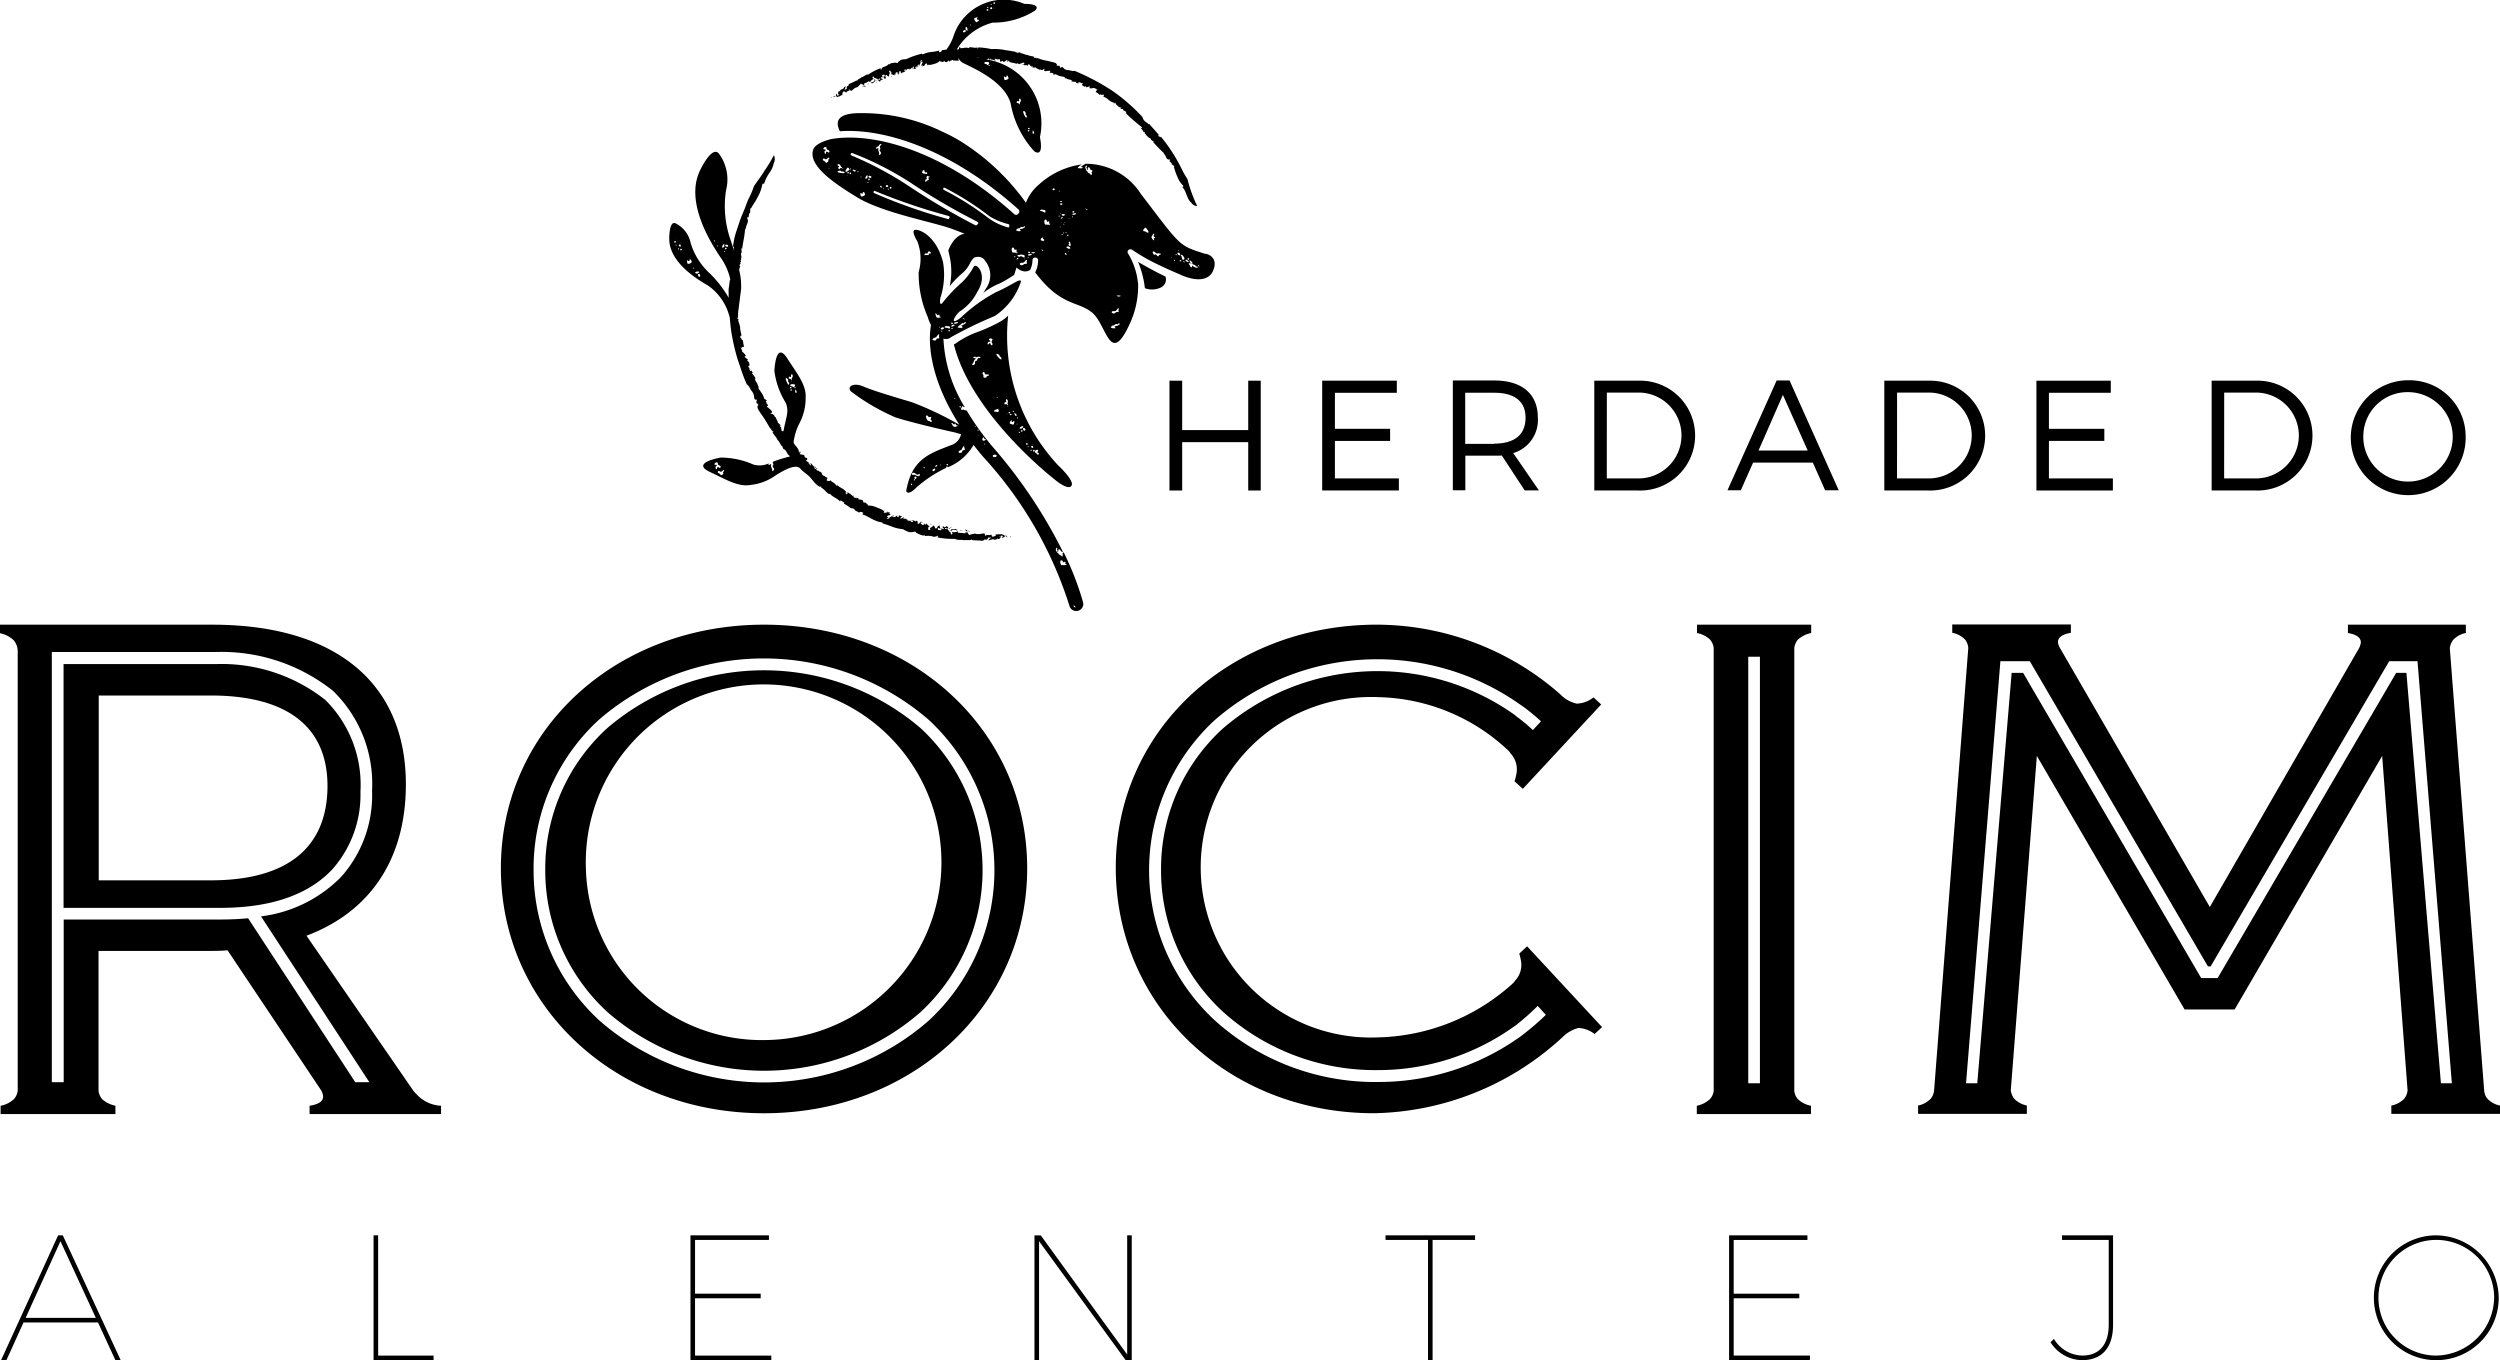 <svg id="Logo_Rocim" xmlns="http://www.w3.org/2000/svg" width="135.358" height="73.643" viewBox="0 0 135.358 73.643">
  <path id="Caminho_65" data-name="Caminho 65" d="M671.361,390.53h0c-.023.011-.011.011,0,0" transform="translate(-613.311 -386.106)"/>
  <path id="Caminho_66" data-name="Caminho 66" d="M670.43,390.13h0" transform="translate(-613.428 -386.157)"/>
  <path id="Caminho_67" data-name="Caminho 67" d="M669.27,389.251h.034c-.011-.011-.011-.011-.034,0" transform="translate(-613.577 -386.271)"/>
  <path id="Caminho_68" data-name="Caminho 68" d="M671.531,390.675c0-.011.034-.045-.011-.045.045.011-.023.023.011.045" transform="translate(-613.289 -386.093)"/>
  <path id="Caminho_69" data-name="Caminho 69" d="M662.973,390.165c.023-.011.034-.034.011-.045a.041.041,0,0,1-.034.011Z" transform="translate(-614.386 -386.158)"/>
  <path id="Caminho_70" data-name="Caminho 70" d="M662.729,390.271c-.034-.034-.056.011-.079.023,0,.045.045-.045.079-.023" transform="translate(-614.425 -386.141)"/>
  <path id="Caminho_71" data-name="Caminho 71" d="M662.028,390.492a.075.075,0,0,0-.068-.011c0,.056.056-.011.068.011" transform="translate(-614.513 -386.113)"/>
  <path id="Caminho_72" data-name="Caminho 72" d="M668.95,389.724l.045-.011-.034-.023Z" transform="translate(-613.618 -386.214)"/>
  <path id="Caminho_73" data-name="Caminho 73" d="M661.961,390.605c.045-.023.045-.034,0-.045,0,.011-.011.023,0,.045" transform="translate(-614.514 -386.102)"/>
  <g id="Grupo_13" data-name="Grupo 13" transform="translate(0 0)">
    <path id="Caminho_74" data-name="Caminho 74" d="M658.188,416.59c-8.021,0-14.248,5.686-14.248,13.187,0,7.479,6.216,13.266,14.248,13.266s14.248-5.787,14.248-13.266-6.227-13.187-14.248-13.187m8.923,21.433a13.543,13.543,0,0,1-17.835,0,11.05,11.05,0,0,1-3.565-8.167,10.935,10.935,0,0,1,3.553-8.133,13.662,13.662,0,0,1,17.846.023,11.1,11.1,0,0,1,0,16.278" transform="translate(-616.821 -382.768)"/>
    <path id="Caminho_75" data-name="Caminho 75" d="M742.79,442.266a.782.782,0,0,1-.18-.451l-1.861-23.949a.914.914,0,0,1,.192-.462,1.281,1.281,0,0,1,.677-.361v-.451h-6.385v.451c.463.079.7.248.7.508a.875.875,0,0,1-.1.316l-8.077,14.011-8.133-14.056h0a.783.783,0,0,1-.09-.282c0-.259.237-.429.7-.508v-.451H713.81v.451a1.276,1.276,0,0,1,.688.361.818.818,0,0,1,.18.462l-1.85,23.949a.867.867,0,0,1-.18.451,1.311,1.311,0,0,1-.688.372v.451h5.889v-.451a1.314,1.314,0,0,1-.677-.361.914.914,0,0,1-.192-.463l1.41-18.106,8,13.729H729.1l7.987-13.729,1.376,18.106a.826.826,0,0,1-.192.463,1.276,1.276,0,0,1-.688.361v.451h5.889v-.451a1.238,1.238,0,0,1-.677-.361m-2.527-.846L738.4,419.2h-.553l-9.668,16.526h-.891L717.646,419.2h-.62l-1.861,22.223h-.609l1.861-22.855h1.591l9.645,16.526h.147l9.668-16.526H739l1.861,22.855Z" transform="translate(-608.109 -382.77)"/>
    <path id="Caminho_76" data-name="Caminho 76" d="M701.34,417.041a1.4,1.4,0,0,1,.722.361.876.876,0,0,1,.192.44v23.994a.8.8,0,0,1-.192.429,1.438,1.438,0,0,1-.722.372v.451h6.182v-.451a1.392,1.392,0,0,1-.711-.361.789.789,0,0,1-.192-.44V417.842a.877.877,0,0,1,.192-.44,1.533,1.533,0,0,1,.722-.361v-.451h-6.182v.451Zm2.786,1.286h.632v23.092h-.632Z" transform="translate(-609.47 -382.768)"/>
    <path id="Caminho_77" data-name="Caminho 77" d="M666.409,421.927a13.054,13.054,0,0,0-16.989-.011,10.287,10.287,0,0,0-3.35,7.671,10.4,10.4,0,0,0,3.362,7.693,12.9,12.9,0,0,0,16.966,0,10.482,10.482,0,0,0,.011-15.353M657.949,438.8a9.523,9.523,0,0,1-9.679-9.307,9.628,9.628,0,1,1,9.679,9.307" transform="translate(-616.548 -382.488)"/>
    <path id="Caminho_78" data-name="Caminho 78" d="M637.525,429.569a6.077,6.077,0,0,0,1.5-4.174v-.011a6.467,6.467,0,0,0-1.906-4.964,9.057,9.057,0,0,0-5.877-1.94H622.95v13.2h8.494c2.741,0,4.783-.711,6.08-2.109m-6.6.62h-6.069V420.183h6.069c4,0,6.317,1.591,6.317,4.907-.011,3.441-2.313,5.1-6.317,5.1" transform="translate(-619.509 -382.526)"/>
    <path id="Caminho_79" data-name="Caminho 79" d="M642.281,441.825l-5.787-8.393c3.452-1.3,5.381-4.151,5.381-8.2,0-5.494-3.824-8.641-10.469-8.641H619.9v.462a1.517,1.517,0,0,1,.744.384.968.968,0,0,1,.214.688v23.7a.835.835,0,0,1-.192.44,1.432,1.432,0,0,1-.733.372v.451h6.216v-.451a1.533,1.533,0,0,1-.722-.361.876.876,0,0,1-.192-.44v-7.581h5.8c.406,0,.812,0,1.184-.034l5.076,7.592h0a.876.876,0,0,1,.1.316c0,.271-.237.429-.733.508v.451h7.118v-.451a1.936,1.936,0,0,1-1.151-.451,3.674,3.674,0,0,1-.35-.361m-3.136-.451-5.81-8.889q-.711.068-1.489.068h-8.495v8.81h-.643V418.068h8.912a9.679,9.679,0,0,1,6.317,2.109,7.027,7.027,0,0,1,2.109,5.415,6.623,6.623,0,0,1-1.669,4.648,7.337,7.337,0,0,1-4.343,2.143l5.866,8.979h-.756Z" transform="translate(-619.9 -382.768)"/>
    <path id="Caminho_80" data-name="Caminho 80" d="M695.3,434.4a2.98,2.98,0,0,1,.1.44,1.22,1.22,0,0,1-.3.993,1.4,1.4,0,0,0-.1.135,11.23,11.23,0,0,1-7.333,2.967,9.219,9.219,0,1,1,0-18.421,10.571,10.571,0,0,1,7.073,2.922h0l.1.135a1.274,1.274,0,0,1,.316,1.038,3.39,3.39,0,0,1-.113.463l.451.406,4.242-4.569-.417-.383a1.52,1.52,0,0,1-.914.338,1.8,1.8,0,0,1-.9-.519h0a15.1,15.1,0,0,0-9.916-3.756c-7.953,0-14.135,5.719-14.135,13.153,0,7.513,6.1,13.3,13.977,13.3a15.421,15.421,0,0,0,10.209-4.117,1.887,1.887,0,0,1,.869-.5,1.541,1.541,0,0,1,.869.327l.406-.372-4.061-4.377Zm1,2.832.44.485a14.952,14.952,0,0,1-1.2,1.038l-.147.113a13.208,13.208,0,0,1-7.693,2.482,12.939,12.939,0,0,1-8.889-3.339,11.071,11.071,0,0,1-.011-16.244,13.412,13.412,0,0,1,16.605-.812l.147.1a11.309,11.309,0,0,1,.925.767l-.44.474a8.576,8.576,0,0,0-.869-.722l-.135-.113a12.83,12.83,0,0,0-15.8.767,10.27,10.27,0,0,0-3.328,7.637,10.389,10.389,0,0,0,3.339,7.671,12.307,12.307,0,0,0,8.449,3.17,12.621,12.621,0,0,0,7.321-2.358l.056-.034c.011-.011.034-.023.045-.034a13.514,13.514,0,0,0,1.184-1.049" transform="translate(-613.042 -382.768)"/>
    <path id="Caminho_81" data-name="Caminho 81" d="M680.294,410.825v-2.617h-3.576v2.617h-.688V404.88h.688v2.674h3.576V404.88h.677v5.945Z" transform="translate(-612.711 -384.268)"/>
    <path id="Caminho_82" data-name="Caminho 82" d="M684.048,405.534v1.952h2.989v.654h-2.989v2.031h3.463v.654H683.36V404.88H687.4v.654Z" transform="translate(-611.772 -384.268)"/>
    <path id="Caminho_83" data-name="Caminho 83" d="M692.281,408.931c-.124.011-.259.011-.395.011h-1.579v1.873h-.677V404.87h2.256c1.489,0,2.346.733,2.346,2A1.866,1.866,0,0,1,692.9,408.8l1.388,2.019h-.767Zm-.406-.643c1.083,0,1.692-.474,1.692-1.4,0-.9-.609-1.354-1.692-1.354H690.3V408.3h1.579Z" transform="translate(-610.969 -384.269)"/>
    <path id="Caminho_84" data-name="Caminho 84" d="M698.823,404.88a2.974,2.974,0,1,1-.023,5.945h-2.38V404.88Zm-1.726,5.291h1.737a2.324,2.324,0,1,0-.034-4.648h-1.7Z" transform="translate(-610.1 -384.268)"/>
    <path id="Caminho_85" data-name="Caminho 85" d="M704.2,409.315l-.666,1.5h-.722l2.662-5.945h.7l2.662,5.945H708.1l-.666-1.5Zm1.613-3.666-1.32,3.012h2.662Z" transform="translate(-609.281 -384.269)"/>
    <path id="Caminho_86" data-name="Caminho 86" d="M712.743,404.88a2.974,2.974,0,1,1-.023,5.945h-2.38V404.88Zm-1.715,5.291h1.737a2.324,2.324,0,1,0-.034-4.648h-1.7Z" transform="translate(-608.317 -384.268)"/>
    <path id="Caminho_87" data-name="Caminho 87" d="M718.317,405.534v1.952h3v.654h-3v2.031h3.463v.654h-4.14V404.88h4.027v.654Z" transform="translate(-607.382 -384.268)"/>
    <path id="Caminho_88" data-name="Caminho 88" d="M728.453,404.88a2.974,2.974,0,1,1-.023,5.945h-2.38V404.88Zm-1.726,5.291h1.737a2.324,2.324,0,1,0-.034-4.648h-1.7Z" transform="translate(-606.305 -384.268)"/>
    <path id="Caminho_89" data-name="Caminho 89" d="M738.946,407.849a3.11,3.11,0,1,1-3.1-2.989,3.037,3.037,0,0,1,3.1,2.989m-5.539,0a2.421,2.421,0,1,0,2.425-2.346,2.391,2.391,0,0,0-2.425,2.346" transform="translate(-605.449 -384.271)"/>
    <path id="Caminho_90" data-name="Caminho 90" d="M674.52,399.17a5.22,5.22,0,0,1,.372,1.433,1.11,1.11,0,0,0,.9-.056.485.485,0,0,0,.214-.575c-.474-.226-1-.508-1.489-.8" transform="translate(-612.904 -384.999)"/>
    <path id="Caminho_91" data-name="Caminho 91" d="M665.43,411.96a.081.081,0,0,0,.079.045c.023-.056-.079-.023-.079-.045" transform="translate(-614.069 -383.361)"/>
    <path id="Caminho_92" data-name="Caminho 92" d="M664.611,411.773c.023-.045-.079,0-.1-.023.023.034.079.023.1.023" transform="translate(-614.187 -383.388)"/>
    <path id="Caminho_93" data-name="Caminho 93" d="M655.488,402.763l-.011-.023-.056.023Z" transform="translate(-615.351 -384.542)"/>
    <path id="Caminho_94" data-name="Caminho 94" d="M664.141,411.714c.023,0,.023,0,.034.011v-.045c-.023,0-.056.011-.034.034" transform="translate(-614.235 -383.397)"/>
    <path id="Caminho_95" data-name="Caminho 95" d="M655.934,404.343c-.011-.011-.023-.023-.034-.023,0,.056.023.011.034.023" transform="translate(-615.289 -384.34)"/>
    <path id="Caminho_96" data-name="Caminho 96" d="M668.207,402.076a9.2,9.2,0,0,1-1.173.541,4.944,4.944,0,0,0-1.151.575.98.98,0,0,1-.2.124c.948,3.813,5.426,7.287,5.426,7.287s.733.643.936.372-.722-1.117-.722-1.117a10.265,10.265,0,0,1-2.7-8.1,2.261,2.261,0,0,1-.417.316m-1.139,1.985c-.045-.011-.113.011-.113.068a.077.077,0,0,1-.079.079c-.068.034-.045.1-.045.147s-.079.079-.124.079a.03.03,0,0,1-.034-.034c.011-.045.045-.045.056-.079l.034-.079.034-.09c.023-.023.079-.034.068-.068s-.079-.011-.1-.034c-.045-.011-.045-.045,0-.056s.079-.023.1.011.068-.011.1-.011a.142.142,0,0,1,.135.011c.068.022,0,.045-.034.056m.429.97c-.045-.011-.034.068-.068.079-.079.023-.2,0-.124-.09a.08.08,0,0,1-.034-.068c-.023-.045-.056-.079-.011-.124.1-.045.079.045.124.1.034.034.135,0,.18.023.068.045-.034.068-.068.079m.237-1.67c-.034.011-.045-.011-.056-.056-.056-.147-.1.045-.158.011-.023-.034.011-.113.045-.135s.068.011.1-.023a.041.041,0,0,0-.011-.034c0-.045-.068-.011-.068-.068-.023-.068.192-.09.192.011-.011.045-.034.045-.045.09s.034.09.045.135,0,.056-.045.068m.384,3.542-.011.045v.023c-.068.034-.09-.011-.147-.011s-.1.011-.09-.045.09-.056.158-.09.045.023.09.034c0,.011.011.034,0,.045m-.09-.733a.039.039,0,0,1,.023.011c-.011,0-.011,0,0,.011s0,.023-.011.023a.04.04,0,0,1-.023-.011c-.011-.011-.011-.023.011-.034m-.023-.192c0-.011,0-.011.011-.023l-.011.023Zm.135.192v-.011h.011c0,.011,0,.011-.011.011m.09-2.042a.144.144,0,0,1-.079-.056c-.034-.034-.2-.192-.147-.237.034-.034.158.056.158.09,0,.079.056.045.09.113.011.023.023.113-.023.09m.35,2.967c-.011,0-.023.011-.023,0a.016.016,0,0,1,0-.023c.011-.011.011-.011.011,0a.035.035,0,0,1,.011.023m.79.948a.062.062,0,0,1-.056-.023c.011-.034.011-.045.023-.045.056-.045.113.045.034.068m.158.226c-.011.011-.011.011-.011,0h.011l.011-.023c0,.023,0,.023-.011.023m.541.824c.034-.034.113-.09.158-.068.068.034-.011.079-.011.135s.056.023.068.056a.047.047,0,0,1-.056.068c-.045,0-.034-.056-.09-.079s-.056-.079-.068-.113c-.034.023-.068.034-.079.023s-.023-.011-.011-.023a.049.049,0,0,1,.056-.068c.023.011.023.034.034.068m-.135-.384h.023v.011h-.011c-.011.011-.011.011-.011-.011m.034.124h0c.023.034.023.079-.011.09a.09.09,0,0,1-.09-.068c0-.045.079-.056.1-.023m-.124.192c.023-.023.045,0,.056.011l-.011.045c-.023.023-.045-.011-.045-.023v-.034m-.147-.192a.041.041,0,0,1,.034.011v.023a.039.039,0,0,1-.011.023c-.023.011-.045-.034-.023-.056m-.045-.3c.011-.011.011-.011.011,0s.011.011,0,.011h-.011c-.023,0-.011-.011,0-.011m.011.135c.045.023,0,.079-.011.1-.068-.011-.068-.135.011-.1m-.1-.711c-.045.068-.09.034-.124-.023-.011-.023-.023-.045,0-.068.045-.079.135.045.124.09m-.282-.158c.034-.011.1-.068.147-.045s0,.056-.023.079a.075.075,0,0,1-.079.045c-.011,0-.079.023-.079-.023Zm-.068.259c.011,0,.023-.011.023,0,.023,0,.034.011.023.045s-.034.011-.056-.011a.041.041,0,0,1,.011-.034m-.09-.778c.056-.034.034.09-.011.045-.011-.011-.011-.023.011-.045m-.034.338c.011-.011.023,0,.034,0v.023a.022.022,0,0,1-.034.011v-.034m-.124-.575c.023-.011.056.023.079.045s.045.045.045.079-.1.023-.1-.023-.045-.079-.023-.1m-.034-.079c-.011.023-.023.023-.034,0-.011,0-.011-.023-.034-.034.023-.011.1-.034.068.034m-.124.519c.011.011.023.011.045.034l.023.011c.023-.023.023-.056.056-.056.056.023.023.079.011.124.011.079-.068.068-.1.056s-.169-.034-.124-.113c.023-.023.045-.124.09-.113.023-.011-.011.023,0,.056m0-.372c0,.011-.011.034-.023.034h-.023c-.011.011-.034.011-.034,0s-.023-.011-.011-.034.023-.023.056-.034a.083.083,0,0,1,.034.034m-.09-.124c.056.023-.034.1-.068.045-.011-.023.045-.079.068-.045m-.09-.316-.011.011a.024.024,0,0,1-.023-.023c0-.011,0-.011.011-.023l.023.011v.022m-.023-.214c-.011.068-.034.068.011.124.011.011,0,.011-.023.023s-.023-.011-.045-.034-.068-.011-.09,0c-.056,0-.034-.09-.011-.113s.045.011.068-.011,0-.045-.011-.079c-.011-.079.045-.1.079-.045s.034.113.023.135" transform="translate(-614.037 -384.668)"/>
    <path id="Caminho_97" data-name="Caminho 97" d="M668.36,412.395a.047.047,0,0,0,.068-.034c-.135-.023.045,0-.068.034" transform="translate(-613.693 -383.311)"/>
    <path id="Caminho_98" data-name="Caminho 98" d="M665.566,411.9c-.056-.011-.068.011-.034.034.023-.011.045-.011.034-.034" transform="translate(-614.058 -383.369)"/>
    <path id="Caminho_99" data-name="Caminho 99" d="M656.1,404.47c0,.011-.056.011-.011.056-.034-.056.034-.011.011-.056" transform="translate(-615.267 -384.321)"/>
    <path id="Caminho_100" data-name="Caminho 100" d="M668.259,412.411c0-.034-.045-.068-.056-.1-.056.056.023.068.056.1" transform="translate(-613.716 -383.316)"/>
    <path id="Caminho_101" data-name="Caminho 101" d="M680.188,399.666c-1.489-.474-1.3-.361-3.508-3.249a3.532,3.532,0,0,0-3.012-1.636c-.023.023-.068.045-.079.056a.263.263,0,0,1-.113.056l-.023.011c-.023.011-.011.023,0,.023s.011.011.034.023.011.011.034.023-.023.045-.056.056c-.079,0-.1-.011-.18-.011-.034,0-.034-.023-.011-.045a.717.717,0,0,1,.135-.113c.023-.011.045-.034.068-.045a4.3,4.3,0,0,0-2.324,1.094,2.408,2.408,0,0,0-.7.981,12.475,12.475,0,0,0-3.463-3.283,8.746,8.746,0,0,0-1.038-.553,9.881,9.881,0,0,0-4.433-1.015c-.869-.011-1.534.2-1.139.981,2.256-.169,5.888.846,9.668,4.23a.157.157,0,0,1,.011.214.352.352,0,0,1-.1.079.148.148,0,0,1-.135-.034c-4.027-3.61-7.829-4.445-9.938-4.061-.53.135-.857.338-.936.53-.338.846,1.015,1.8,2.38,2.628s4.061,1.32,5.065,1.681c.226.079.474.18.745.282h-.011c-.429.068-.7.474-.88.9.023.079.045.214.068.3a3.8,3.8,0,0,1,.011,1.636,5.311,5.311,0,0,1,.654-.677,1.687,1.687,0,0,0,.44-.553,1.132,1.132,0,0,1,.18-.271.294.294,0,0,1,.192-.079.443.443,0,0,1,.463.226,1.232,1.232,0,0,1,.045,1.466c-.068.1-.1.181-.158.259a3.5,3.5,0,0,1,.891-.519,5.964,5.964,0,0,0,.711-.417l.068-.034c.045-.147.09-.282.124-.406.361.3.62.214.745.124a1.238,1.238,0,0,0,.124-.519.145.145,0,0,1,.158-.147.149.149,0,0,1,.147.169,1.4,1.4,0,0,1-.158.632c1.376,1.839,2.29,1.545,3.068,2.166.812.643.97,2.989,2.053.62a4.855,4.855,0,0,0,.451-2.2q-.034-.22-.068-.406a3.836,3.836,0,0,0-.474-1.2.141.141,0,0,1,.023-.192.153.153,0,0,1,.192-.011,10.913,10.913,0,0,0,1.523.857c.587.282,1.06.474,1.06.474s1.309.677,1.771-.124c.406-.846-.361-.993-.361-.993m-20.542-5.753c.011.034,0,.056.023.09s.09.056.124.079.023.045,0,.09c-.023.023-.034.023-.079-.011-.135-.079-.056.1-.124.1-.034-.011-.056-.1-.045-.135s.068-.034.068-.079l-.023-.023c-.023-.045-.068.034-.09-.011-.068-.045.09-.18.147-.1m-.011.959c-.011-.011-.011-.011,0-.023v.023Zm.169.18h-.023c-.011,0-.011-.011-.011-.034a.016.016,0,0,1,.023,0v.011c.011.011.023.023.011.023m-.045-.485c-.034.023.011.068-.011.1-.056.068-.158.124-.158.011a.052.052,0,0,1-.056-.034c-.045-.023-.1-.023-.079-.09.045-.1.09-.011.158,0,.045.011.1-.079.158-.09.079,0,.011.079-.011.1m5.392.914c.034.011.056-.034.068,0s-.011.056-.045.068.011.034.011.068c.023.056-.045.068-.09.09-.023.023-.09.113-.1.034-.011-.056.011-.1.09-.113.011-.011-.034-.079-.023-.1s.023-.056.056-.079l.034.034m-.248-.338c.079-.011.034.068.079.113.023.034.056-.011.09,0a.049.049,0,0,1,0,.09c-.045.023-.068-.023-.113-.011s-.09-.034-.135-.045c0-.045.023-.135.079-.147m-2.561-1.218c.023-.045.045-.068.079-.056s.045-.045.068-.068a.163.163,0,0,1,.113-.079c.045-.011.011.045-.011.068s-.079.079-.045.124a.085.085,0,0,1-.011.113c-.034.068.023.1.056.147a.123.123,0,0,1-.045.135.034.034,0,0,1-.045,0c-.023-.034,0-.068,0-.09l-.023-.079-.034-.09c0-.034.034-.079.011-.1s-.068.045-.1.034c-.011.011-.034-.023-.011-.056m-1.8,1.105c.011,0,.023.011.011.011l-.011.023c-.011.011-.023,0-.034,0s-.011-.011,0-.023Zm-.677-.09-.011-.011c0-.011,0-.011.011-.011.011.023.011.023,0,.023m.451-.124a.129.129,0,0,1,.09.079c.034.056.011.068.079.09q.017,0,0,.034c0,.034-.023,0-.056,0s-.056.034-.068.056c-.045.034-.09-.056-.079-.079s.034-.023.045-.045-.023-.045-.056-.056c-.056-.045-.023-.1.045-.079m.293.474c-.034.023-.068.011-.1.011-.056-.011-.282-.023-.259-.09.011-.045.158-.056.18-.023.056.056.068,0,.135.034.034,0,.09.056.045.068m.158.135c-.011,0-.011-.011-.011-.023s0-.011.011,0,.023.011.011.011,0,.022-.011.011m.023-.113c-.023-.011-.011-.09.023-.079.068-.011.045.113-.023.079m-.011-.124c-.023.034-.079.068-.1.023s.034-.1.068-.169.045-.011.09-.034a.086.086,0,0,1,.023.045l.023.034.011.011c.011-.023.068-.09.068-.023.011.023,0,.034-.034.023-.011.011-.023-.011-.045,0-.011.068-.056.056-.1.09m.192.135c0,.011,0,.011-.011.011,0,.023-.023.023-.034.023s-.023,0-.034-.023c.011-.023,0-.034.023-.056s.023-.011.056,0c0,.011,0,.034,0,.045m.158-.124c-.023-.034-.09-.045-.079-.068s.056-.011.09-.011c.023.023.068,0,.079.045s-.068.068-.09.034m.214.056c-.011.011-.023-.011-.023-.034.023-.079.09.045.023.034m.316,1.275c-.034.023-.158.068-.169-.011,0-.034-.034-.135,0-.147s.011.011.045.034h.079c0-.034-.023-.056.023-.079s.068.056.079.09c.045.056-.023.09-.056.113M661.5,395.5c0-.011.011-.011.034-.023s.011,0,.011.011,0,.034-.023.034-.011-.011-.023-.023m.271.09-.011-.056c.023-.034.045-.113.09-.124s.034.045.023.079a.058.058,0,0,1-.034.079c-.011,0-.056.056-.068.022m.113.214c-.011,0-.011-.011-.011-.023s.011-.023.011-.011c.011-.011.034-.011.045.023s-.023.023-.045.011m.1-.147a.05.05,0,0,1-.056.011c-.011-.023-.023-.034-.011-.045.023-.068.124-.023.068.034m-.011-.124c-.034-.011-.045-.023-.045-.056,0-.079.135-.034.158,0,0,.079-.045.079-.113.056m4.3,2.245h-.023a28.956,28.956,0,0,1-4.016-1.41.061.061,0,0,1,.045-.113,32.213,32.213,0,0,0,3.993,1.354c.034.011.056.045.045.068a.143.143,0,0,1-.045.1m-4.027-2.019h0l.011-.034v.023l-.011.011m.259.124c0-.011,0-.011.011-.011s.011,0,0,.011,0,.011-.011.011-.011,0,0-.011m.09.09c.045-.011.056.056.056.09-.056.034-.135-.068-.056-.09m.135.124c0-.011.011-.011.034-.011s.011,0,.011.011a.016.016,0,0,1,0,.023c-.011.023-.056,0-.045-.023m.113-.248c0-.011,0-.011.011-.011v.023c-.011.011-.011.011-.011-.011m.147.169a.085.085,0,0,1-.113,0,.054.054,0,0,1,.068-.079h.011c.023.011.056.045.034.079m.022.113.023.034c0,.034-.034.023-.045.011s-.011-.011-.023-.034.045-.011.045-.011m.09-.09c.034-.023.045.011.079.023-.011.034-.034.068-.045.068s-.023,0-.034-.011a.047.047,0,0,1,0-.079m4.761,1.985a.39.39,0,0,1-.1.09.122.122,0,0,1-.056-.011,37.26,37.26,0,0,1-3.6-2.121,18.86,18.86,0,0,0-3.057-1.636c-.034-.011-.1-.056-.09-.1a.085.085,0,0,1,.1-.045,16.95,16.95,0,0,1,3.181,1.624,33.921,33.921,0,0,0,3.576,2.087c.056.034.068.079.045.113m1.669.2H669.5a3.149,3.149,0,0,1-1.094-.519,15.814,15.814,0,0,0-2.391-1.512.061.061,0,1,1,.045-.113,15.184,15.184,0,0,1,2.4,1.523,3.386,3.386,0,0,0,1.038.44.063.063,0,0,1,.056.068.125.125,0,0,1-.034.113m1.06,1.331a.06.06,0,0,1,.1.023c0,.011,0,.011-.011.023s-.023.011-.034.023c-.034-.011-.079-.034-.056-.068m-.169.361c0,.034,0,.034-.034.023s.034-.034.034-.023M670,398.29a.166.166,0,0,1,.079-.011c.034,0,.034-.023.068-.045.068-.045.079-.034.147-.023.034,0,.068-.079.1-.045a.054.054,0,0,1-.023.068c-.045.011-.034.023-.068.045s-.158.023-.18.056c0,.034.023.034.045.045.011.034,0,.045-.011.045a.278.278,0,0,1-.192-.023c-.1-.011,0-.079.034-.113m-.124,1.545c-.023,0-.045.011-.056,0-.034-.023.034-.068.056-.023.011.011.011.011,0,.023m-.068-.248c-.045,0-.079.011-.1-.034l-.023-.1c0-.045-.011-.135.068-.135s.056.113.113.135c.011.011.011-.034.045-.034l.045.023c.011.023-.045.1-.011.1s.056,0,.056.034-.158.023-.192.011m.135.09c-.011,0-.023,0-.011-.011a.024.024,0,0,1,.023-.023c.011.011.023.011.011.023s-.011.011-.023.011h0m.1.237a.12.12,0,0,1-.056.034v.011c-.011.011-.011.011-.023.011h-.023c-.011-.023.045-.034.034-.023,0-.034-.011-.045,0-.056.034-.023.09-.023.068.022m-.034-.135c-.045-.056.034-.068.1-.056a.181.181,0,0,1,.169-.011c.079.011.09,0,.1.068l.011.034c0,.068-.09.034-.124,0l-.1-.034c-.011.023-.045.034-.056.045-.045-.023-.068-.011-.1-.045m.451.417a.228.228,0,0,0-.158.056c-.034.045-.18.023-.18-.045s.124-.068.158-.068c.068,0,.113-.068.147-.113s.056-.045.068-.034c.034.023.023.023,0,.056-.011.056.045.169-.034.147m.113-.327c-.034,0-.045,0-.023-.023s.023-.023.034-.023.011.011.011.023,0,.023-.023.023m.192-.169c-.023.034-.068.034-.1.045s-.068.011-.079,0c-.034-.023-.011-.056.023-.068.011,0,.192-.045.158.023m.181-.09-.056.011c-.023.034-.113,0-.147-.023-.034-.045.259-.034.2.011m2.031-2.245a.06.06,0,0,1,.1.023c0,.011,0,.011-.011.023s-.023.011-.034.023c-.034-.011-.079-.034-.056-.068m-.169.361c.011.034,0,.034-.034.023s.034-.034.034-.023m-.1.9c0-.011,0-.011.011-.011s.034.011.034.045-.023.034-.034.034H672.7c-.011-.023-.011-.056.011-.068m-.079-.147c.011.011.023.023.023.034a.035.035,0,0,1-.023.011c-.034.011-.056-.068,0-.045m-.09-.959c.056.023-.023.079-.056.079a.114.114,0,0,1-.09-.034c-.045-.068.113-.068.147-.045m-.2-.722c.034,0,.056,0,.056.034-.011.011-.011.023-.023.023s-.045.011-.068-.023.023-.023.034-.034m-.011.124a.4.4,0,0,1,.079.011c.045.045-.034.09-.068.079a.05.05,0,0,1-.011-.09m-1.105.372a.175.175,0,0,1,.18-.011c.079.011.09,0,.1.068l.011.034c0,.068-.09.023-.124,0a.594.594,0,0,0-.169-.056q-.034-.034,0-.034m.045,2.132h0v-.023c.011-.011.023-.011.023.011v.011Zm.09.068c-.011,0-.011,0-.023-.011a.035.035,0,0,1-.011-.023c0-.011,0-.011.011-.023s.045,0,.045.034a.024.024,0,0,1-.023.023m-.011-.542c-.045-.023-.079,0-.09-.056s.023-.068.056-.1c.034,0,.034-.045.068-.023s-.045.045,0,.068c.011.023.045.023.056.045.034.079-.068.079-.09.068m.226-.88c-.045,0-.079.011-.1-.034l-.023-.1c0-.045-.011-.135.068-.135s.056.113.113.124c.011.011.011-.034.045-.034l.045.023c.011.023-.045.1-.011.1s.056,0,.056.034c0,.056-.158.023-.192.023m.383-1.861c-.034,0-.045,0-.056-.023s-.011-.045.023-.068c.068-.045.147.068.034.09m.316,1.421c-.023,0-.034.011-.045,0-.034-.023.034-.068.056-.023,0,.011,0,.011-.011.023m0-1.365q-.017.034-.034,0v-.011c0-.011.023-.034.045,0Zm.034,1.952c-.045,0-.011-.079.023-.011a.035.035,0,0,1-.023.011m.011-.756c0-.011,0-.023.023-.023s.023.011.011.023-.011.011-.023.011,0-.011-.011-.011h0m.045.5c-.011,0-.023,0-.023-.011l.011-.011c.011,0,.023,0,.023.011Zm.023.654c0-.034.034-.056.045-.023v.011c0,.034-.023.045-.045.011m.056-.914a.12.12,0,0,1-.056.034v.011c-.011.011-.011.011-.023.011h-.023c-.011-.023.045-.034.034-.023-.011-.034-.011-.045,0-.056.034-.023.09-.011.068.022m.023.812.034-.011a.035.035,0,0,1,.011.023c0,.045-.079.023-.045-.011m.034-.44c-.011,0-.011,0-.011-.011s0-.023,0-.034c.023,0,.034,0,.034.011.011.045,0,.045-.023.034m.056-.135c.034-.011.034,0,.023.011a.018.018,0,0,1-.034.011.039.039,0,0,0,.011-.023m.068,1.782c-.034-.023-.079-.068-.056-.113h.023c.034,0,.068.068.056.1s0,.023-.023.011m.124-.2a.039.039,0,0,1-.011.023l-.011-.011V399.5c.034,0,.034.011.023.023m0-.147c-.034-.023-.1-.034-.1-.079.011-.079.192-.034.2.034.045.056-.079.056-.1.045m.113-.147a.083.083,0,0,1-.09-.045c-.034-.034.034-.068.023-.1s-.068-.056,0-.079.056.068.068.113c0,.011.034.09,0,.113m.113-1.557c-.034,0-.045,0-.023-.023s.023-.023.034-.023.011.011.011.023,0,.023-.023.023m.192-.181c-.023.034-.068.034-.1.045a.3.3,0,0,1-.079.011c-.034-.023-.011-.056.011-.068s.2-.045.169.011m.5-.259h0v-.023c.011-.011.023-.011.023.011v.011Zm.09.056c-.011,0-.011,0-.023-.011a.035.035,0,0,1-.011-.023c0-.011,0-.011.011-.023s.045,0,.045.034a.024.024,0,0,1-.023.023m.248-2.053c-.023.034.011.023.023.056s-.011.034-.011.068c-.023.056-.056,0-.079-.011a.288.288,0,0,0-.113-.079c-.034-.023-.034-.079-.068-.1s-.056-.056-.056-.09c-.023-.034-.056-.147,0-.18a.023.023,0,0,1,.045,0c.011.011.011.011.011.034-.023.023-.034.045-.023.068a.068.068,0,0,1,.011.09c0,.011,0,.011.011.023.1-.023,0-.124.09-.147.045,0,.09.079.09.113s.068.034.1.056c.056.034-.011.068-.034.1m1.252,7.524c.068,0,.113-.068.147-.113s.056-.045.068-.034c.034.023.023.023,0,.056s.045.158-.045.135c-.034,0-.124.011-.147.056s-.18.023-.18-.045.113-.056.158-.056m.248.733c-.034.011-.034.023-.068.045s-.158.023-.18.056c0,.034.023.034.034.045.011.034,0,.045-.011.045a.278.278,0,0,1-.192-.023c-.09-.011,0-.068.034-.113a.167.167,0,0,1,.079-.011c.034-.011.034-.023.068-.045.068-.045.079-.034.147-.023.034-.011.068-.079.1-.045s.011.056-.011.068m.079-1.545-.056.011c-.023.034-.113,0-.147-.023-.045-.045.259-.023.2.011m3.768-1.929c.011.011.18.135.113.169-.023.023-.045-.023-.068-.034s-.068-.034-.068-.068c-.011-.056-.034-.068.023-.068m-.068-.113v.068c-.023.023-.034.023-.045.011s-.034-.034-.034-.056.056-.056.079-.023m-.564-.429c.023.023.023.023,0,.023h-.023c-.011-.011-.011-.011-.011-.023s-.011-.011,0-.011a.041.041,0,0,1,.034.011m-1.839-1.038c-.09.011-.09-.068-.034-.124.034-.045.09-.113.135-.034s.1.113.113.192c0,.124-.158-.045-.214-.034m.44.192c0-.011.068-.1.079-.045s0,.045-.023.079c-.011.011,0,.023,0,.068,0,.011.056-.011.068.034s-.068.034-.068.079c.023.023.034.056.011.079s-.124-.124-.124-.135c-.023-.056.023-.1.056-.158m.339,1.106c-.011.023-.045.079-.079.045-.023-.011-.034-.045-.068-.079s-.113.045-.147-.034c-.023-.023-.068-.124-.023-.135.023-.023.056.023.079.011.045.034.068.079.124.09.023.023.056-.023.113,0,.034.011.09-.011.1.034s-.068.034-.1.068m.7.135c-.045.011,0-.068.011-.011Zm.124.147h0c-.011-.011-.011-.011-.011-.023.011-.034.068-.011.056.023s-.023.023-.045,0m.124-.282a.045.045,0,0,1-.045-.023c0-.023,0-.034.023-.034s.045.011.034.034Zm.056-.1c0-.113.192.011.147.079s-.147-.034-.147-.079m.2.417c-.056.056-.1-.056-.056-.056s.09.022.056.056m.034-.226c-.011-.045-.09-.09-.034-.113s.135.079.147.124c.034.034.045.079.023.1a.1.1,0,0,1-.056.045c-.056.011-.079-.113-.079-.158m.158.282c-.011.011-.011,0-.023.011-.034-.011-.068-.034-.045-.056s.034.011.045.011.034.011.023.034m.192,0a.235.235,0,0,1-.068-.023c-.034-.023-.079-.045-.09-.079,0-.011.023-.034.034-.023.045,0,.147.056.147.113a.039.039,0,0,1-.023.011m.35.271a.231.231,0,0,1-.1-.056l-.023-.023c-.023-.011-.023,0-.023.011s0,.023,0,.034v.034c-.011.023-.045,0-.079-.011a1.128,1.128,0,0,0-.09-.158c-.023-.023-.011-.045.034-.045a.373.373,0,0,1,.169.056.95.95,0,0,0,.135.045c.023.023.023.079.056.079s.079-.011.09.034c-.034.079-.147.011-.169,0m.237-.079c-.011.011-.023.023-.045,0s.034-.056.045,0m-.011.079c-.011,0-.011-.023-.011-.034s.023-.011.023,0a.041.041,0,0,1,.011.034c0,.011-.011.011-.023,0" transform="translate(-614.906 -385.913)"/>
    <path id="Caminho_102" data-name="Caminho 102" d="M666.142,412.06c-.068,0-.181.023-.192.056Z" transform="translate(-614.002 -383.349)"/>
    <path id="Caminho_103" data-name="Caminho 103" d="M666.4,412.07a.086.086,0,0,0-.056.023.073.073,0,0,0,.056-.023" transform="translate(-613.952 -383.347)"/>
    <path id="Caminho_104" data-name="Caminho 104" d="M666.242,412.01c-.045.034.023.1.09.124v.011a.062.062,0,0,1,.022-.056c-.034-.011-.056-.056-.1-.023-.023-.011.034-.045-.011-.056" transform="translate(-613.967 -383.355)"/>
    <path id="Caminho_105" data-name="Caminho 105" d="M666.448,412.111c-.023-.023-.045.011-.068.011.011.011.034.034.034.023s.011-.023.034-.034" transform="translate(-613.947 -383.343)"/>
    <path id="Caminho_106" data-name="Caminho 106" d="M661.315,390.741a.114.114,0,0,1-.034-.011c0,.023.011.034-.011.045.023.011.023-.023.045-.034" transform="translate(-614.602 -386.08)"/>
    <path id="Caminho_107" data-name="Caminho 107" d="M659.89,391.21c.011.034.056.045.09.068.011-.068-.056-.056-.09-.068" transform="translate(-614.778 -386.019)"/>
    <path id="Caminho_108" data-name="Caminho 108" d="M661.33,390.794c.011-.011.023-.023.023-.034s-.023.011-.023.034" transform="translate(-614.594 -386.077)"/>
    <path id="Caminho_109" data-name="Caminho 109" d="M659.824,391.26c-.034,0-.034.023-.034.056.1-.034-.034.011.034-.056" transform="translate(-614.791 -386.013)"/>
    <path id="Caminho_110" data-name="Caminho 110" d="M661.432,390.744c.023.011,0,.056.034.045.011-.045-.068-.079-.124-.068l-.011-.011a.05.05,0,0,1,.011.056c.045,0,.079.023.09-.023" transform="translate(-614.594 -386.083)"/>
    <path id="Caminho_111" data-name="Caminho 111" d="M670.116,414.6l-.079.034v-.045c-.135.034-.226-.011-.372.045l.056.045c-.079.011-.158.09-.237.034.034-.023.011-.045.011-.068-.023.011-.034.034-.056.023l.034-.09c-.034.113-.226.045-.259.068l.011-.011c-.124-.034.023.045-.056.045s-.034-.09-.09-.124c-.124,0-.338.079-.474.011a1.53,1.53,0,0,0-.327.068c-.1,0,.011-.09-.09-.056a.127.127,0,0,0-.011-.09c-.011.034-.18-.011-.113.068a3.041,3.041,0,0,0-.451-.034c.045,0,.068-.056.034-.079a.477.477,0,0,1-.316.034c0,.056.034.056.023.113a.208.208,0,0,1-.079.023c-.011-.056,0-.147-.113-.158.045-.09.192.034.147-.056a.275.275,0,0,1,.293,0c.1-.068-.079-.023-.045-.09a1.617,1.617,0,0,1-.271.023c-.011.034.045.045-.023.068-.135.068-.147-.079-.18-.079a.142.142,0,0,1,.068-.011c-.079-.034-.113.011-.2,0-.011-.1.135,0,.18-.056l-.056-.079c-.135-.023-.045.079-.18.034l.023-.034-.09.011a.076.076,0,0,0,.079.1c-.068.09-.068,0-.192,0-.045.045.045,0,.045.056s-.079.034-.135.034c-.09-.023-.045-.068-.068-.113.023,0,.09,0,.079.034.124-.034-.034-.124.056-.147-.079-.045-.09.011-.147.023.023.011-.023.056-.011.079-.18.124-.079-.124-.237-.124.011.1-.226.1-.135.226a.234.234,0,0,1-.124.011c.056-.056-.056-.068.034-.113l-.056-.011.1-.056c-.056-.056-.135-.113-.169-.158-.079.011.011.068-.079.056.034-.023-.011-.068-.045-.079.068.045-.023.09-.079.09-.079-.023-.124-.1-.113-.113l.09-.034c-.068.034-.023-.034-.079-.023a1.08,1.08,0,0,1-.113.113c-.056,0-.079-.056-.1-.045l.09-.023c-.113-.011,0-.1-.113-.1l-.045.045c-.023-.011-.023-.034,0-.056-.023.034-.079.011-.113.011v-.034c-.045.011-.124.068-.158-.011.023.09.056.023.124.068.034.068-.09.034-.113.034.034-.079-.113-.045-.169-.068-.023-.045-.045-.068-.056-.09l-.034.045c.011-.113-.113-.011-.158-.068a.055.055,0,0,0,.011-.1c.034.1-.124.068-.124.124-.1-.068.056-.09.045-.158-.079.045-.1-.079-.169-.011.068.045-.034.045-.056.079-.09-.045.034-.034-.034-.079-.045,0-.124.045-.068.079-.056-.034-.147.011-.192-.056-.011-.056.124.023.1-.023-.135-.056-.113.09-.248.056.045.045-.045.113-.113.113-.135-.079.068,0,.045-.09l-.056-.011c-.045-.113.214-.068.169-.169h-.068c.023-.023.056-.056.045-.09-.034.056-.147-.045-.158-.034-.034.045.056,0,.023.045-.068-.011-.135.056-.214-.011.068-.011.011-.079.045-.09-.034-.045-.045.056-.09,0l.023-.023a4.164,4.164,0,0,0-.395-.169.917.917,0,0,0-.417-.079c-.011-.068-.09-.113-.192-.2.045.045-.023.056-.056.034l-.023-.09c-.045-.068-.169-.068-.248-.079v-.045c-.034-.068-.079-.011-.113-.011l-.011-.056-.034.034c-.079-.011-.147-.068-.1-.124-.034,0-.056-.011-.045.034a1.036,1.036,0,0,0-.316-.226.071.071,0,0,1,0,.1c-.056.056-.011-.023-.079-.023.011-.023-.023-.079.045-.056-.09-.181-.327-.248-.485-.384-.045-.011-.034,0-.068.011-.056-.147-.237-.18-.327-.3.011.045-.09.079-.147.034-.113-.011.023-.09-.011-.169a.258.258,0,0,1-.135-.068l.011-.011c-.056-.011-.135-.034-.158-.1h.011c-.034-.034-.045-.1-.079-.135-.056.034-.124-.079-.18-.068,0-.011.011-.011.011-.023l-.034.034-.056-.09c.034,0,.045-.011.079,0-.056-.1-.056.011-.113-.011-.079-.023-.045-.056-.056-.1.045,0,.034.045.056.056.056,0-.023-.045,0-.068-.011-.011-.056.023-.09-.023s-.124-.1-.079-.124c-.045-.011-.079-.045-.113-.045.023.034.068.09.045.124-.034-.023-.09-.056-.079-.079l.034.011c-.034-.011-.09-.09-.09-.023v-.1c-.045.011-.09-.045-.135-.079.034-.045.113-.045.045-.135l-.1-.034c-.034-.034-.034-.056-.011-.068-.09-.147-.226-.023-.282-.158.09,0,.056-.045.034-.1-.011,0-.034.011-.045,0-.011.034.056,0,.056.056-.023.034-.056-.023-.09-.034.023-.169-.2-.316-.282-.5a3.04,3.04,0,0,1,.327-1.06,2.918,2.918,0,0,0,.327-1.376c.045-.688-.474-1.309-.993-2.121s-.666.113-.7.677a4.3,4.3,0,0,0,.609,1.715c.214.485.011.8-.113,1.534a.081.081,0,0,1-.1,0c-.011-.068-.045-.2-.023-.2-.045-.034-.068-.034-.079-.09.023-.011.034.011.056.023-.034-.09-.1-.124-.169-.181.023-.068-.09-.192-.113-.3-.09-.011-.056-.158-.147-.124.011,0,.011-.023.011-.034-.045-.023-.113-.011-.147-.056l.068-.023c.079-.034-.056-.135-.034-.158-.023.068-.023-.045-.068-.034l-.045-.045c-.056-.079-.034,0-.1-.09-.034-.056.056-.056.056-.034,0-.068-.045-.1-.079-.147.011.023.011.034-.011.023.011,0,.011-.011.011-.023a.247.247,0,0,1-.034-.056h0a.157.157,0,0,0,.034.045.188.188,0,0,0-.023-.056.011.011,0,0,0-.011-.011.085.085,0,0,1-.011-.045l.056-.011c-.011-.034-.113-.113-.135-.1a1.2,1.2,0,0,0-.248-.462c.023.011.034.011.011,0-.034-.045-.09-.09-.068-.1-.034-.045.011-.056-.011-.135.011,0-.056.011-.034.023.023-.158-.158-.282-.169-.451a.119.119,0,0,0,.056.023,1.524,1.524,0,0,0-.226-.3c.023,0,.045-.011.068.023a.671.671,0,0,0-.09-.181v.011c-.023.079-.1-.023-.1-.079h.011c-.023-.079-.056-.079-.079-.169.011-.056.023.045.045.011.068-.045-.011-.2-.011-.226-.023-.011-.045-.045-.068-.034-.045-.056.034-.045.023-.09a.6.6,0,0,1-.1-.079.908.908,0,0,1-.09-.068c.023,0,.056-.079.09-.023-.045-.135-.147-.192-.214-.271a.9.9,0,0,0-.079-.226c.034-.034.011.045.045.045l.034-.079c.023.09.068-.034.113.011a1.156,1.156,0,0,1-.068-.372c-.079.09-.068-.147-.147-.124-.034-.135.056-.079.068-.135a2.722,2.722,0,0,1-.079-.395h.011a1.944,1.944,0,0,0-.124-.417c.011,0,.034-.011.045.023.023-.124-.1-.011-.068-.169l.045.034c-.045-.079.011-.158-.023-.237V402.6l.023.023c0-.023-.011-.034-.011-.056.034-.248.1-.79.158-1.23a3.631,3.631,0,0,0-.1-1.027v-.079h.011c-.011-.056.045-.09.034-.158h-.023c-.034-.079.113-.135.023-.192l.056-.045c-.068-.079.045-.1-.011-.192l.011.011c.056-.1-.056-.248.023-.282.011-.1.011-.214-.045-.237a.07.07,0,0,1,.079.023c.023-.18.056-.372.09-.553a4.87,4.87,0,0,0,.068-.53c.023-.011.023.011.034.023-.011-.214.18-.372.1-.564l-.034-.068c.034-.034.079-.023.1-.045-.023-.045.056-.181.011-.214.034-.011.023.023.045.023.045-.079,0-.214.045-.293l.011.034c.056-.1.124-.214.192-.316s.135-.226.192-.338a2.1,2.1,0,0,0,.237-.654c.034-.1.09-.011.1-.045a1.991,1.991,0,0,1,.271-.564,1.378,1.378,0,0,0,.248-.541.517.517,0,0,0,.011-.44,7.866,7.866,0,0,1-.519.857c-.169.282-.372.541-.564.823a4.212,4.212,0,0,1-.293.688c-.09.2-.158.417-.248.632s-.18.417-.248.632-.147.429-.214.654-.1.451-.135.677c.034-.045.056.011.056.068l-.023.011.034.079c0,.023-.011.023-.011.034-.068-.2-.124-.395-.18-.553a5.534,5.534,0,0,1-.248-2.7,2.351,2.351,0,0,0-.406-2.008c-.384-.383-.981.891-.981.891-.745,1.455.135,3.362,1.117,4.794a3.237,3.237,0,0,1,.5,1.151.545.545,0,0,0-.034.079c-.011.124-.023.237-.045.361s-.011.237-.011.361v.192a6.006,6.006,0,0,0-1.117-1.41,3.665,3.665,0,0,1-.936-1.545,1.542,1.542,0,0,0-.835-1.083c-.338-.124-.327.823-.327.823-.023,1.083,1.072,1.974,2.076,2.538a2.944,2.944,0,0,1,1.185,1.7.011.011,0,0,1,.011.011c.023.293.056.6.1.891a11.968,11.968,0,0,0,.327,1.4c.158.451.293.914.5,1.365.158.1.18.3.338.44h-.034c.1.113.068.169.113.361.034-.011.045.068.09.011.079.034-.034.147.034.214-.023.011.034-.023.023.011.18.192-.056-.023.034.282.1.192.248.372.361.553s.226.372.327.553c-.023-.023.023-.056.045-.023-.068.09.1.1.113.18-.023.011-.045-.023-.068-.034.068.181.214.282.282.451.124.113.18.327.293.384-.045,0,.023.079.034.124.169.023.18.293.338.361l-.023.011.034.034a1.107,1.107,0,0,0-.248.056,6.382,6.382,0,0,0-.654.214.071.071,0,0,0-.011.1.086.086,0,0,1-.011.113c-.034.068.023.1.056.147s-.011.113-.045.135a.034.034,0,0,1-.045,0c-.023-.034,0-.068,0-.09L657.56,411l-.034-.09c0-.034.034-.079.011-.1s-.068.034-.1.034c-.034.023-.056-.011-.034-.045,0-.011.011-.023.011-.034a1.221,1.221,0,0,1-.823.068,4.414,4.414,0,0,0-1.782-.384c-.553.1-1.455.372-.587.778s1.545.835,2.234.7a2.82,2.82,0,0,0,1.32-.508c.5-.316,1.072-.62,1.32-.395a1.821,1.821,0,0,0,.147.147c.09.079.192.158.293.237.214.18.35.474.632.62.056.023.034-.023.079-.011.056.045-.023.034-.011.056.147.056.259.226.406.338.034,0,.079.023.079-.011.124.181.417.259.553.429,0-.135.135.023.2.045a.037.037,0,0,1,0,.068,1.971,1.971,0,0,1,.361.237c.079.034.135,0,.214.068.023.1.18.113.259.192.011-.068.147-.056.226.011l-.068.068c.316.09.688.417,1.094.44l.011.056a4.566,4.566,0,0,1,.553.192,2.4,2.4,0,0,0,.564.124,1.32,1.32,0,0,0,.338.158.84.84,0,0,0,.3-.034.135.135,0,0,1,.079.079c.158.056.3.169.463.124v.045a.938.938,0,0,1,.5.045c.045-.034.2-.023.147-.079.056,0,.023.079.09.045l-.068.056a4.028,4.028,0,0,0,.97.079c.09.09.316.034.508.079.113-.034.3.034.384-.056v.045c.147.011.35.023.542.034.113.011.113-.056.2-.079l.011.045a.29.29,0,0,0,.158-.147c.079.034.079,0,.158.023a.426.426,0,0,0-.181.135c.124.011.237-.1.316-.034.1.011.18-.023.18-.079-.023.023.068.034.011.056a.525.525,0,0,0,.158-.045h-.045c.034-.045.1-.056.079-.124-.034.023-.034.034-.09.034.023-.045.147-.079.181-.034s-.079.09-.023.113l.2-.135c-.09,0-.169-.034-.147-.079M654.469,398.74c-.011.011-.023-.011-.023-.034.023-.068.09.056.023.034m.18.282c-.011,0-.011-.011-.023-.034s.011-.011.034-.023.011,0,.011.011,0,.045-.023.045m.248.056-.011-.056c.023-.034.045-.113.09-.124s.034.045.023.079a.058.058,0,0,1-.034.079s-.045.068-.068.022m.113.226c-.011,0-.011-.011-.011-.023s.011-.023.011-.011c.011-.011.034-.011.045.023,0,.011-.011.023-.045.011m.1-.147a.05.05,0,0,1-.056.011c-.011-.023-.023-.034-.011-.045.023-.068.124-.023.068.034m-.011-.135c-.034-.011-.045-.023-.045-.056,0-.079.135-.034.158,0,0,.079-.045.079-.113.056m-2.482-.214h.023v.011h-.011c-.011.011-.011.011-.011-.011m-.259-.214h.011v.011h-.011c-.023,0-.011,0,0-.011m0,.135c.045.023,0,.079-.023.1-.056-.011-.056-.135.023-.1m.056.226a.039.039,0,0,1-.011.023c-.034,0-.045-.045-.023-.056s.023,0,.034.023v.011m.124.226c-.023.023-.034-.011-.045-.023v-.034c.023-.023.045.011.056.023Zm0-.226c0-.056.09-.056.1-.011v.011c.011.023.011.068-.023.079a.111.111,0,0,1-.079-.079m.09.271c-.011,0-.023-.011-.011-.023,0-.034.023-.079.056-.056s.034.045.034.068a.256.256,0,0,1-.079.011m.541.7c-.034.023-.158.068-.169-.011,0-.034-.034-.135,0-.147s.011.011.045.034h.079c0-.034-.023-.056.023-.079s.068.056.079.09c.045.056-.023.09-.056.113m.2.282c-.011.011-.023.023-.045,0a.025.025,0,0,1,.045-.023v.023m.124.271c-.011-.011-.09-.011-.068-.045l.045-.045c.045,0,.113-.034.158,0s-.011.056-.045.068c-.034.034-.056.045-.09.023m.2.158c-.056.045-.09.011-.113-.056-.011-.034-.011-.045.023-.068.056-.056.113.079.09.124m1.681-1.388c0,.011,0,.011-.011.011l.011-.011v0m-.8,11.834c-.034-.011-.056-.1-.045-.135s.068-.034.068-.079l-.023-.023c-.023-.045-.068.034-.09-.011-.056-.045.1-.192.158-.1.023.034,0,.056.023.09s.09.056.124.079.023.045,0,.09c-.023.023-.034.023-.079-.011-.135-.079-.068.09-.135.1m.372.147c-.034.023.023.068,0,.1-.056.068-.158.124-.158.011a.052.052,0,0,1-.056-.034c-.045-.023-.1-.023-.079-.09.045-.1.09-.011.158,0,.045.011.1-.079.158-.09s0,.068-.023.1m3.96-4.388c0,.034.034.056.011.09s-.1-.011-.079-.056-.011-.1.011-.1.045.045.056.068m-.068-.3c-.011.011-.011.034-.023.045l-.023.034c-.011.011-.011.011,0,.023.034-.011.113,0,.056.045-.011.023-.023.011-.034-.011s-.011-.034-.023-.034c-.068.011-.079-.045-.135-.056s-.1-.023-.068-.079.113-.023.181-.034.023.034.068.068m-.226-.248.011-.011.023.011v.023h-.023c-.011,0-.011-.011-.011-.023m-.079-.226c.034-.011.034.023.068.011s.023-.045.011-.079c.011-.079.079-.079.09-.011a.124.124,0,0,1-.011.113c-.034.056-.045.056-.034.124,0,.011-.011.011-.023.023s-.011-.023-.034-.045-.056-.023-.09-.034c-.056-.011,0-.1.023-.1m-.068.643h-.023c0-.011,0-.023.011-.023s.011,0,.011.011.011.011,0,.011m.011-.214a.173.173,0,0,1-.056-.079c-.023-.045-.135-.248-.068-.271.045-.023.135.1.113.135-.023.079.034.068.056.135,0,.034-.011.113-.045.079m.079.169c-.011-.034.068-.056.079-.023.045.045-.068.09-.079.023m.09.158h-.023c-.023,0-.034,0-.034-.011s-.011-.023,0-.045a.1.1,0,0,1,.056-.011.077.077,0,0,1,.034.045c-.011,0-.023.011-.034.023" transform="translate(-615.787 -385.675)"/>
    <path id="Caminho_112" data-name="Caminho 112" d="M660.364,410.753h.011a.085.085,0,0,0-.045-.023Z" transform="translate(-614.722 -383.519)"/>
    <path id="Caminho_113" data-name="Caminho 113" d="M656.67,405.94h0" transform="translate(-615.191 -384.132)"/>
    <path id="Caminho_114" data-name="Caminho 114" d="M656.16,404.75l.011.011c.011,0,0-.011-.011-.011" transform="translate(-615.256 -384.285)"/>
    <path id="Caminho_115" data-name="Caminho 115" d="M661.622,390.59l-.1.124c.045-.034.1-.09.1-.124" transform="translate(-614.569 -386.098)"/>
    <path id="Caminho_116" data-name="Caminho 116" d="M657.154,407.694h0l-.034-.034.034.034" transform="translate(-615.133 -383.912)"/>
    <path id="Caminho_117" data-name="Caminho 117" d="M672.851,391.256l.034-.056-.045.045Z" transform="translate(-613.12 -386.02)"/>
    <path id="Caminho_118" data-name="Caminho 118" d="M660.11,391.867l.034-.056.023.045c.079-.068.169-.068.237-.169l-.056-.023c.056-.034.068-.135.147-.113-.011.034.011.045.034.068.011-.011.011-.045.034-.045l.023.09c-.034-.113.124-.124.135-.158v.023c.1-.023-.034-.034.011-.068.056-.011.068.068.124.068.079-.056.192-.192.316-.192a1.538,1.538,0,0,0,.192-.192c.068-.034.034.079.09.011a.5.5,0,0,0,.045.079c-.011-.034.124-.068.034-.1a1.183,1.183,0,0,0,.316-.158.043.043,0,0,0,.023.079.322.322,0,0,1,.192-.169c-.023-.045-.056-.034-.068-.09.011-.011.023-.045.045-.056.034.045.068.124.147.09.011.09-.135.056-.068.113a.192.192,0,0,1-.2.124c-.034.1.056-.011.079.056.056-.034.079-.079.169-.135-.011-.034-.056-.023-.023-.079.056-.113.135,0,.158-.011l-.034.034c.068,0,.068-.056.135-.079.056.09-.09.056-.09.124l.079.045c.1-.034-.011-.09.1-.1v.034l.056-.045a.076.076,0,0,0-.1-.056c0-.1.045-.034.124-.079.011-.068-.034.023-.056-.034s.034-.068.068-.09c.068-.023.056.045.1.068-.011.011-.056.045-.068.011-.068.09.079.09.034.158.079,0,.045-.056.079-.09-.023,0-.011-.056-.034-.068.056-.192.113.079.214,0-.056-.079.1-.181-.023-.248.023-.023.045-.056.079-.056-.011.079.068.034.034.113l.045-.011-.034.09a1.556,1.556,0,0,1,.18.068c.045-.045-.034-.056.023-.09-.011.045.034.056.068.045-.068,0-.034-.09,0-.113a.118.118,0,0,1,.124.034l-.034.079c.023-.056.023.023.068-.023,0-.034.011-.1.011-.147.034-.034.079.011.09,0l-.045.056c.079-.045.045.09.124.034l.011-.056c.023,0,.034.023.023.045,0-.034.056-.045.068-.068l.011.034c.023-.034.045-.113.113-.068-.056-.068-.045.011-.113-.011-.056-.045.045-.068.056-.079.023.09.09-.023.135-.034a.659.659,0,0,0,.079.045v-.056c.045.1.079-.045.135-.034-.011.045,0,.079.034.09-.068-.068.045-.124.023-.169.09.011.011.113.045.158.023-.068.1.023.113-.068-.068-.011,0-.056,0-.09.079-.011,0,.034.056.056.034-.023.056-.09,0-.1.045.011.079-.079.147-.045.034.045-.09.045-.056.079.113-.023.023-.135.124-.18-.045-.023-.023-.113.011-.158.124,0-.045.045.011.1l.045-.023c.079.079-.1.181-.023.237l.045-.045c0,.023-.011.079.011.1,0-.068.113-.045.113-.056,0-.056-.034.023-.034-.023.045-.023.056-.113.147-.1-.034.045.034.068.023.1.045.011,0-.068.056-.045v.034a1.689,1.689,0,0,0,.327-.068.673.673,0,0,0,.293-.158c.045.045.113.045.214.068-.045-.011-.011-.056.023-.068l.056.056c.068.034.135-.034.192-.079a.059.059,0,0,1,.023.045c.056.034.056-.034.079-.056l.034.045v-.045c.056-.034.124-.023.124.045.023-.011.045-.034.011-.045a.553.553,0,0,0,.3,0c-.045-.011-.045-.034-.056-.079a.049.049,0,0,1,.011-.034.594.594,0,0,0,.293.282c.6.293,2.188.993,2.527,2.155a5.163,5.163,0,0,0,1.286,2.606c.553.35.3-.767.3-.767a3.493,3.493,0,0,0-2.91-4.208c.034,0,.068,0,.079-.034,0,.011,0,.011.011.023l.011-.045.079.034c-.023.023-.023.045-.045.056.079.034.034-.045.079-.068s.056.023.079.045c-.023.023-.045-.011-.056-.011-.034.034.034.023.034.045.011,0,.023-.056.068-.034s.124,0,.1.056c.034-.023.068-.011.09-.034-.034-.011-.079-.034-.079-.068.023,0,.079-.011.09.011l-.023.011c.023-.011.1.011.068-.045l.045.079c.023-.034.079-.034.124-.034,0,.056-.045.113.034.135l.079-.045c.045,0,.045.011.034.045.124.045.158-.124.259-.068-.056.056-.023.068.023.09a.036.036,0,0,1,.034-.034c-.011-.034-.034.045-.068-.011,0-.045.045-.023.068-.034.068.147.3.09.429.181.011-.079.068-.011.1-.034-.023.079.09,0,.113.056v-.079c.079.068.18-.09.2.023.045.034-.034.056-.056.056.045.1.2-.023.237.09.011-.034.011-.09.079-.1.045.045.124.113.113.124.045,0,.056-.023.1.011-.011.023-.034.011-.045.023a.281.281,0,0,0,.192.011c.023.068.147.079.214.135.068-.056.113.068.158-.023v.034c.034-.023.079-.068.124-.068l-.034.056c-.034.079.1.056.1.09-.011-.068.045.011.056-.034h.045c.079.011.023-.023.113,0,.045.011-.011.079-.023.068a.134.134,0,0,0,.124.045c-.011,0-.023-.011,0-.023,0,.011,0,.011.011.023a.068.068,0,0,1,.045.011h0c-.023,0-.034-.011-.045-.011.011.011.023.011.045.023h.011c.011.011.023.011.034.023l-.034.045c.034.011.135-.011.135-.034a.719.719,0,0,0,.384.135c-.023,0-.034.023-.011.011.045.011.1-.011.09.023.045,0,.023.045.079.079,0,.011.034-.045.011-.045.068.113.248.068.35.169,0-.011-.045.011-.056.023a1.329,1.329,0,0,0,.3.034c-.023.011-.023.034-.056.034a.237.237,0,0,0,.192.034c-.034-.045-.011.023-.045,0-.023-.068.079-.056.113-.034v.011c.056.034.079.011.135.045.023.045-.045,0-.045.034-.023.079.113.124.124.135.023-.011.045-.011.056-.034.056.011,0,.056.034.068l.214-.056c-.034-.011,0,.09-.056.09.1.045.2,0,.293,0,.023.034.135.056.169.079-.011.045-.023-.023-.056,0l.023.068c-.068-.034-.034.068-.079.068a.662.662,0,0,1,.237.18c0-.113.124.034.169-.045.1.045.011.079.034.124a1.1,1.1,0,0,1,.271.169.011.011,0,0,1-.011.011c.09.034.192.147.316.135-.011.011-.011.023-.045.023.056.079.079-.079.135.034l-.045.011c.079.011.079.113.18.113-.011.023-.034.011-.045.011a.458.458,0,0,0,.214.09.068.068,0,0,1-.068.034c.034.068.113,0,.147.056.011.011.023.068.011.056.045-.011.124.056.158.079-.011.023,0,.045.011.1a10.652,10.652,0,0,0,.846.733c-.023.1-.09-.023-.113.045.045-.056.056.034.147.1l-.011.011c.045.023.023.079.079.1l.011-.011c.068.011.011.147.1.113l-.011.068c.09-.011.034.079.135.079h-.011c.034.09.18.09.158.158.056.056.124.113.18.079a.093.093,0,0,1-.068.045,7.848,7.848,0,0,0,.6.62c0,.023-.023.011-.034.011.158.09.113.316.293.327h.068c0,.045-.034.068-.034.1.045,0,.09.113.147.1-.011.023-.034.011-.045.023.034.068.147.1.169.169h-.034a3.763,3.763,0,0,0,.2.564,1.223,1.223,0,0,0,.3.451c.056.068-.056.068-.034.09.226.237.226.632.474.835a.417.417,0,0,0,.327.192,7.59,7.59,0,0,1-.53-1.466,3.9,3.9,0,0,1-.293-.508,8.963,8.963,0,0,0-1.151-1.794c.011.045-.045.034-.079.011l.011-.023-.068-.011c-.034-.034.023-.056.056-.034-.18-.226-.361-.406-.541-.62-.068.034-.1-.1-.158-.068,0-.023.011-.011.023-.011a.461.461,0,0,1-.237-.3,9.792,9.792,0,0,0-1.681-1.455,12.434,12.434,0,0,0-2-1.049c-.158.045-.271-.068-.44-.034l.023-.023c-.124,0-.135-.068-.248-.158-.011.034-.056-.011-.056.056-.068.034-.056-.124-.135-.124,0-.023-.011.034-.023.011-.2,0,.045-.023-.158-.158-.169-.045-.338-.09-.508-.124a2.407,2.407,0,0,1-.485-.147c.023,0,.011.056-.011.045,0-.113-.113,0-.158-.056.011-.023.034-.023.056-.023-.135-.079-.271-.045-.395-.124-.135.011-.271-.113-.372-.079.034-.034-.056-.045-.079-.068-.124.1-.248-.1-.384-.034l.011-.023c-.18-.023-.372-.056-.564-.09a3.271,3.271,0,0,0-.575-.023,4.41,4.41,0,0,0-.688-.09c-.045.011-.011.045-.045.056-.056,0,0-.034-.023-.056-.113.045-.271-.011-.417-.011-.023.023-.056.023-.045.056-.135-.068-.293,0-.44,0a.28.28,0,0,1-.045-.079.277.277,0,0,0-.045.068h-.011c0,.011.011.011.011.023s-.011.034-.023.045a.279.279,0,0,1-.1.011,3.22,3.22,0,0,1,1.94-1.455,4.2,4.2,0,0,0,2.3-.654c.372-.384-.575-.361-.575-.361a2.869,2.869,0,0,0-3.836,1.726,2.43,2.43,0,0,1-.406.767c-.056-.034-.158.023-.237.011.023.056-.068.124-.147.113l.011-.09a2.363,2.363,0,0,1-.44.079,1.291,1.291,0,0,0-.462.135l-.034-.045a4.29,4.29,0,0,0-.857.3,1.137,1.137,0,0,0-.282.034c-.09.079-.124.079-.18.169-.034.023-.068-.011-.09-.023-.135.034-.282,0-.35.113l-.023-.045a.589.589,0,0,1-.338.18c-.011.045-.124.113-.056.135-.045.023-.056-.056-.079,0l.023-.079a2.961,2.961,0,0,0-.677.35c-.1-.034-.226.113-.372.147-.056.079-.214.09-.226.2l-.023-.034c-.1.045-.237.124-.384.18-.079.034-.045.09-.1.147l-.023-.034a.225.225,0,0,0-.034.181c-.068,0-.056.034-.124.034a.349.349,0,0,0,.056-.192c-.09.034-.113.18-.192.158-.079.034-.124.079-.09.135,0-.023-.068,0-.045-.045a.257.257,0,0,0-.09.1c.011,0,.023-.011.034-.011,0,.056-.045.079,0,.135.011-.034.011-.045.045-.056.011.045-.056.113-.1.09s.011-.1-.045-.1l-.068.192c.011-.056.078-.068.09-.022m10.6,1.827c.034-.011.045.045.056.068s.034.056.011.09-.1-.011-.079-.056-.011-.09.011-.1m-.384-.068h-.023c0-.011,0-.023.011-.023s.011,0,.011.011.011,0,0,.011m.214.079-.034.034h-.023c-.023,0-.034,0-.034-.011s-.011-.023,0-.045a.085.085,0,0,1,.056-.011c.011,0,.034,0,.034.034m-.045-.519.023.011v.023H670.5c-.011-.011-.011-.011-.011-.023l.011-.011m0,.372c.045.045-.068.09-.079.023,0-.034.068-.056.079-.023m-.316-.925c.045-.023.135.1.113.135-.023.079.034.068.056.135.011.034,0,.113-.045.079a.173.173,0,0,1-.056-.079c-.034-.045-.135-.248-.068-.271m-.327-.542c.034-.011.034.023.068.011s.023-.045.011-.079c.011-.079.079-.079.09-.011a.124.124,0,0,1-.011.113c-.023.056-.045.056-.034.124,0,.011-.011.011-.023.023s-.011-.023-.034-.045-.056-.023-.09-.034c-.056-.011-.011-.09.023-.1m-.722-1.331c.023-.023.011.011.045.034h.079c0-.034-.023-.056.011-.079.056-.023.068.056.079.09.056.056-.011.09-.045.113s-.158.068-.169-.011c0-.034-.034-.135,0-.147m-1.072-.756c.034-.045.113-.023.18-.034s.034.034.079.068c-.011.011-.011.034-.023.045l-.023.034c-.011.011-.011.011,0,.023.034-.011.113,0,.056.045-.011.023-.023.011-.034-.011s-.011-.034-.023-.034c-.068.011-.079-.045-.135-.056s-.1-.023-.079-.079m-.372-.282c.034-.023.045-.011.045.023-.022-.011-.034-.011-.045-.023h0m.9-2.628h-.011l-.011-.011c0-.011,0-.011.023-.011v.023m.158-.316c0-.011.011,0,.011,0s.011.011,0,.011-.011.011-.011,0v-.011m-.113.023c-.011.045-.079.011-.1-.011.011-.056.135-.068.1.011m-.18.045a.041.041,0,0,1-.011.034h-.023a.04.04,0,0,1-.023-.011c0-.034.045-.045.056-.023m-.023.158a.059.059,0,0,1,.034.1h-.011c-.023.011-.068.023-.079-.023a.089.089,0,0,1,.056-.079m-.2-.011c.011-.011.023,0,.034,0,.023.023,0,.045-.011.056l-.045-.011c-.011-.023.023-.045.023-.045m-.023.124c.034-.011.079.011.068.045s-.034.034-.068.045c-.023-.034-.034-.068-.023-.079s.011-.011.023-.011m-.666.474c.034,0,.124-.056.147-.023.023.011-.011.023-.034.045a.15.15,0,0,0,.011.056l.011.023c.034,0,.056-.034.079.011s-.045.068-.079.09c-.045.068-.09,0-.113-.034s-.1-.147-.023-.169m-.248.361a.025.025,0,1,1,.023.045H667.3c-.011-.011-.023-.034,0-.045m-.226.124.045.034c.011.045.045.113.023.158s-.056-.011-.068-.034c-.034-.023-.045-.045-.034-.079s0-.09.034-.079m-.1.181a.053.053,0,0,1,.068.011c.056.056-.079.124-.113.1-.056-.045-.023-.09.045-.113" transform="translate(-614.762 -386.608)"/>
    <path id="Caminho_119" data-name="Caminho 119" d="M672.255,415.091c0,.023-.034.056-.056.079s.023.023.023.056-.011.034-.011.068c-.011.056-.056.011-.068,0-.045-.034-.056-.056-.113-.068-.034-.023-.045-.068-.079-.09a.191.191,0,0,1-.068-.079c-.023-.034-.068-.135-.011-.18.011-.023.034-.034.045,0,.011.011.011.011.011.034-.023.034-.023.056-.011.068a.068.068,0,0,1,.011.09c0,.011,0,.011.011.011.09-.034-.011-.124.079-.147.045,0,.09.068.1.1s.068.034.113.045a26.758,26.758,0,0,0-3.734-5.607,14.254,14.254,0,0,1-1.489-2.064c-.034.023-.113,0-.158-.034-.023-.023-.056.023-.1.011s-.045-.034-.034-.068a.718.718,0,0,1,.068-.124c.023-.056.045.045.068.034a.16.16,0,0,1,.068.023,7.753,7.753,0,0,1-1.162-3.723.416.416,0,0,0,.417-.079,22.319,22.319,0,0,1,2.358-1.139,3.552,3.552,0,0,0,1.421-1.861c0-.237-.485.192-1.342.564a8.586,8.586,0,0,0-1.906,1.376c-.677.519-.316-.124-.068-.327a2.691,2.691,0,0,0,.959-1.072c.575-.9-.022-1.568-.192-1.365a3.257,3.257,0,0,1-.643.857,8.267,8.267,0,0,0-1.049,1.106c-.2.237-.124-.248-.124-.248a4.039,4.039,0,0,0,.147-1.952c-.384-1.5-1.365-1.816-1.545-1.737s.158.62.158.62a2.625,2.625,0,0,1,.068,1.658,5.869,5.869,0,0,0,.5,2.448,1.8,1.8,0,0,0,.169.417c-.1.53-.3,2.527,1.534,5.4a17.736,17.736,0,0,0-2.561-1.218c-.666-.2-2.076-.609-2.617-.846-.575-.259-.936.023-.677.271a11.64,11.64,0,0,0,2.38,1.388c.632.214,2.358.632,3.136.8a3.285,3.285,0,0,1,.429.124.792.792,0,0,1-.542.587c-1.151.451-2.121.733-2.425,2.482,0,0,.079.293.542-.181a6.791,6.791,0,0,1,1.647-1.083c-.022-.011-.034-.034-.022-.045a.054.054,0,0,1,.09.023c.023-.011.056-.023.079-.034a2.831,2.831,0,0,0,1.309-1.173c.18.226.361.463.564.688a21.457,21.457,0,0,1,4.625,8.009.376.376,0,0,0,.451.282h.011a.376.376,0,0,0,.282-.451,15.561,15.561,0,0,0-1.06-2.73m-7.265-16.165c-.045-.011-.011.034-.034.056-.023.056-.079.023-.124.023s-.135.045-.1-.034c.023-.056.079-.068.147-.034.011,0,.022-.079.045-.1s.056-.034.09-.023c0,.011.011.023.011.034s.068.011.056.045-.045.045-.09.034m1.026,4.174c.023-.023.068-.056.079-.011.023.079-.1.056-.079.011m.237-.113c-.023.023-.056.034-.079.011s.023-.023.034-.034.034-.023.045,0v.023m.632-.53a.041.041,0,0,1,.034.011c0,.011,0,.023-.011.023a.042.042,0,0,1-.034-.011.039.039,0,0,1,.011-.023m-.034-.034c.011.023,0,.034-.023.045-.045,0-.034-.056.023-.045m-.079.271c.034,0,.079.023.1,0s.034-.079.079-.056c.056.056-.068.113-.09.124a.266.266,0,0,1-.113.056l-.023.011c-.022.011-.011.023,0,.023s.023.011.034.023.023.011.034.023-.023.045-.057.056c-.079,0-.1-.011-.18-.011-.034,0-.034-.011-.022-.045a.45.45,0,0,1,.135-.113c.034-.022.068-.068.1-.09m-.429-.023c.022-.011.214-.068.2,0,0,.034-.045.023-.068.034a.137.137,0,0,1-.1.023c-.045-.011-.057-.011-.034-.056m-.135-.011.056.034c.011.023.011.045-.011.045s-.056.011-.068-.011-.011-.068.023-.068m-.023.181a.162.162,0,0,1,.169-.056c.011.011.011.011.011.023a.247.247,0,0,1-.056.045c-.034.011-.079.045-.124.023-.011,0-.011-.034,0-.034m-.18.023a.1.1,0,0,1,.1.034c.011.034,0,.045.011.068-.022.045-.147-.011-.18-.023s-.124.023-.113-.034c.011-.079.135-.056.18-.045m-.5.654c-.034.011-.068,0-.1.011s-.034.124-.113.1c-.034,0-.147-.011-.124-.056,0-.034.057-.034.045-.068.045-.023.1-.023.147-.045.022-.011.022-.056.068-.09.023-.023.045-.079.079-.068s.011.068.011.113.045.09-.011.1m.056-.6c-.011,0-.011,0-.011.011h-.034c0-.011,0-.023.023-.034s.034,0,.023.011Zm-.135-.519c-.056-.011-.068-.068-.09-.135,0-.011-.045-.113.011-.09.034.023.045.023.056.068,0,.011.023.011.056.034,0,.011.023-.056.068-.034s-.011.079.023.1c.034,0,.068.011.068.034s-.169.034-.192.023m.35.553c.034.068-.1.1-.147.079-.079-.068.124-.158.147-.079m-.124.2c-.023-.011-.023-.023-.011-.034s.034-.034.045-.011l.011.023c-.011.011-.023.034-.045.023m.733,3.644c-.011,0-.023-.011-.034-.023s0-.023.011-.023.011,0,.011,0,.022.011.022.034c.011,0,0,.011-.011.011m-1.275,1.241c-.023.023-.056,0-.079-.023-.045-.023-.113-.023-.135-.056-.034-.056-.068-.079-.068-.135s-.045-.09-.011-.113c.057-.034.09,0,.113.034s.045.056.09.034c.023-.011.034-.011.068.011s-.034.079-.023.124c.023.023.1.09.045.124m1.241.271c-.056,0-.079-.056-.124-.113,0-.011-.068-.1-.011-.09s.045.011.068.056c0,.011.023.011.057.023.011.011.011-.056.056-.045.068.011,0,.079.045.09.034-.011.068-.011.079.023s-.158.068-.169.056m-2.335,3.159c0-.011,0-.011-.011-.023,0-.034,0-.079.045-.056.022.034.011.1-.034.079m.147-.259c-.011,0-.011-.011-.011-.023s.011-.023.011-.034l.034-.011c.034.034,0,.09-.034.068m.1-.09c-.068.068-.124-.124-.023-.113.034,0,.045.023.056.056v.011c0,.023-.022.034-.034.045m.214-.2c-.034.034,0,.056-.068.068a.24.24,0,0,1-.135-.045.227.227,0,0,0-.124-.034.169.169,0,0,1-.079,0c-.034-.034-.011-.09.034-.113a.269.269,0,0,1,.135.045.258.258,0,0,0,.135.068c.034.023.034-.068.079-.045s.045.023.022.056m.226-.372c-.011,0-.011,0-.011-.011s-.011-.011-.011-.023c.023-.023.045-.034.057-.011s.011.011,0,.023c0,.034-.023.034-.034.023m.462.135c-.034-.045.135-.158.147-.09s-.1.169-.147.09m.192-.214c-.034.011-.057.011-.034-.023,0-.034.056-.09.09-.045.045.023-.022.056-.056.068m.237-.079c-.023,0-.023-.011-.011-.023s.011-.011.023-.011.034.056-.011.034m.372.011c-.1-.034.011-.124.034-.056v.011c0,.011,0,.056-.034.045m.7-3.136c-.011-.011-.011-.011-.023-.011-.011-.034-.034-.079.011-.068s.068.09.011.079m.237,2.29a1.052,1.052,0,0,0-.1.034c-.045.023-.011.124-.09.124-.034.011-.147.023-.135-.034-.011-.034.045-.045.034-.068a.757.757,0,0,0,.135-.068c.023-.023.011-.068.045-.1s.023-.09.068-.079.023.068.034.113c.022.011.056.056.011.079m.587-1.263c-.011.011-.011.011,0,.011-.011.011-.011.011-.023,0h-.011a.041.041,0,0,1,.011-.034c.023-.011.034-.011.034.011Zm.135.226c-.023-.011-.034-.011-.023-.034s.023-.034.045-.023l.011.023a.036.036,0,0,1-.034.034m.056.237.011.011c-.011.045-.068-.034-.011-.011m.339.508a.029.029,0,0,1-.045-.034l.023-.011c.011,0,.023,0,.023.011s0,.023,0,.034m-.023-.214c-.034.011-.124.034-.135-.045-.011-.034.034-.147.09-.113.011.011,0,.023,0,.034-.011.045.079.034.09.068s-.022.034-.045.056m.6,1.038h-.011c0-.011,0-.011.011-.023h.011c0,.011,0,.011-.011.023m.022-.169c-.023.056-.192.034-.192-.023-.011-.079.158-.1.2-.045.034.011,0,.045-.011.068Zm3.035,4.343h0c-.011-.023,0-.034.011-.034a.113.113,0,0,0-.011.034m.564,1.534c-.045,0-.079.023-.1-.023l-.034-.1c0-.045-.023-.124.056-.135.079.011.079.1.135.113.011.011.011-.034.045-.034l.045.023c.023.023-.034.1,0,.1s.056-.011.056.023c-.022.056-.169.034-.2.034m.654,2.29c-.034-.023-.09-.056-.068-.1h.023c.034,0,.068.056.068.09s-.011.023-.023.011" transform="translate(-614.678 -385.195)"/>
    <path id="Caminho_120" data-name="Caminho 120" d="M623.289,445.9h-.248l-3.068,6.712-.023.045h.293l.925-2.042H625.2l.936,2.03.011.011h.282l-3.125-6.735Zm1.794,4.467h-3.8l1.884-4.151Z" transform="translate(-619.894 -379.014)"/>
    <path id="Caminho_121" data-name="Caminho 121" d="M638.078,445.9h-.248v6.757h3.249v-.248h-3Z" transform="translate(-617.604 -379.014)"/>
    <path id="Caminho_122" data-name="Caminho 122" d="M653.288,449.307h3.553v-.248h-3.553v-2.91h4V445.9H653.04v6.757h4.377v-.248h-4.129Z" transform="translate(-615.656 -379.014)"/>
    <path id="Caminho_123" data-name="Caminho 123" d="M674.57,452.353l-4.67-6.441-.011-.011h-.338v6.757h.248v-6.441l4.681,6.43v.011h.338V445.9h-.248Z" transform="translate(-613.541 -379.014)"/>
    <path id="Caminho_124" data-name="Caminho 124" d="M686.4,446.148h2.3v6.509h.248v-6.509h2.3V445.9H686.4Z" transform="translate(-611.383 -379.014)"/>
    <path id="Caminho_125" data-name="Caminho 125" d="M703.138,449.307h3.553v-.248h-3.553v-2.91h3.993V445.9H702.89v6.757h4.377v-.248h-4.129Z" transform="translate(-609.271 -379.014)"/>
    <path id="Caminho_126" data-name="Caminho 126" d="M718.952,446.148h2.516v4.591c0,1.072-.508,1.67-1.433,1.67a1.824,1.824,0,0,1-1.512-.869l-.023-.034-.181.18.011.023a2.056,2.056,0,0,0,1.692.948c1.083,0,1.681-.677,1.681-1.918V445.9H718.94v.248Z" transform="translate(-607.295 -379.014)"/>
    <path id="Caminho_127" data-name="Caminho 127" d="M737.154,445.9a3.38,3.38,0,1,0,3.463,3.373,3.426,3.426,0,0,0-3.463-3.373m0,6.509a3.132,3.132,0,1,1,3.215-3.136,3.183,3.183,0,0,1-3.215,3.136" transform="translate(-605.328 -379.014)"/>
  </g>
</svg>
